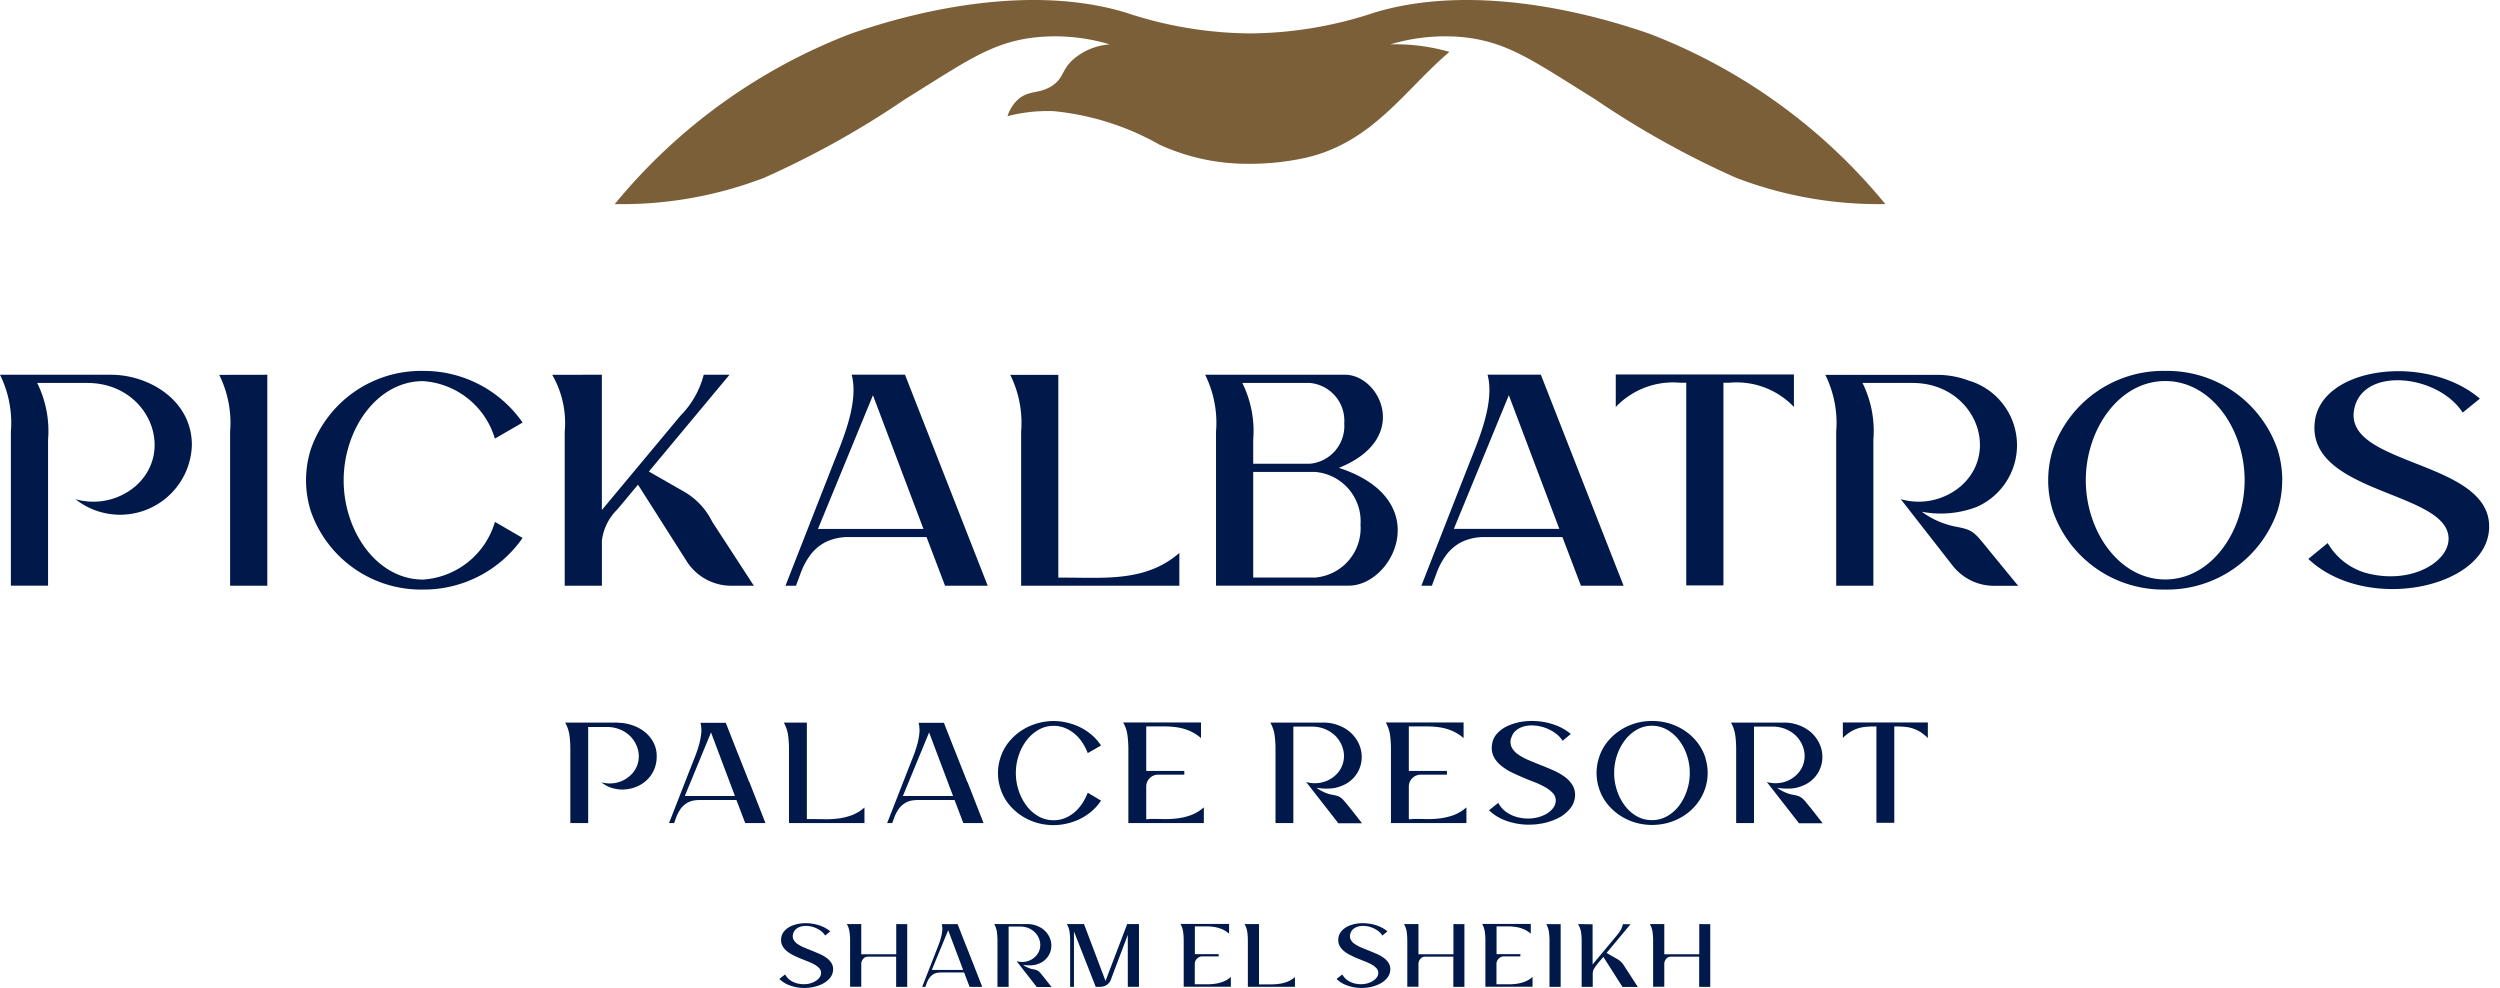 <svg xmlns="http://www.w3.org/2000/svg" xmlns:xlink="http://www.w3.org/1999/xlink" width="110.37" height="43.612" viewBox="0 0 110.37 43.612">
  <defs>
    <clipPath id="clip-path">
      <rect id="Retângulo_95" data-name="Retângulo 95" width="110.37" height="43.612" transform="translate(-912.59 0.064)" fill="none"/>
    </clipPath>
  </defs>
  <g id="Grupo_232" data-name="Grupo 232" transform="translate(912.59 -0.064)">
    <g id="Grupo_231" data-name="Grupo 231">
      <g id="Grupo_230" data-name="Grupo 230" clip-path="url(#clip-path)">
        <g id="Grupo_229" data-name="Grupo 229">
          <g id="Grupo_228" data-name="Grupo 228" clip-path="url(#clip-path)">
            <path id="Caminho_1694" data-name="Caminho 1694" d="M-851.205,2.022A8.416,8.416,0,0,1-848,1.705c.071.007.139.017.208.025.117.015.231.033.342.052h0c1.673.3,2.849,1.158,5.261,2.651a39.91,39.91,0,0,0,6.239,3.479,17.579,17.579,0,0,0,6.594,1.161,25.1,25.1,0,0,0-10.364-7.5c-.409-.146-.757-.255-.872-.291C-842.722.607-847.628-.671-851.9.616a17.675,17.675,0,0,1-5.5.923,17.674,17.674,0,0,1-5.5-.923c-4.273-1.287-9.179-.009-11.315.668-.115.036-.463.145-.872.291a25.113,25.113,0,0,0-10.364,7.5,17.575,17.575,0,0,0,6.594-1.161,39.865,39.865,0,0,0,6.239-3.479c2.669-1.651,3.822-2.531,5.812-2.729a8.416,8.416,0,0,1,3.209.317,2.77,2.77,0,0,0-1.623.673c-.516.474-.4.815-.928,1.159-.575.375-1.018.17-1.505.607a1.662,1.662,0,0,0-.457.731,7.054,7.054,0,0,1,2.032-.222A11.786,11.786,0,0,1-861.4,6.451a9.317,9.317,0,0,0,3.995.844,11.374,11.374,0,0,0,2.452-.264c2.965-.677,4.376-3,6.352-4.676a8.606,8.606,0,0,0-2.6-.333" fill="#7b5f39"/>
            <path id="Caminho_1695" data-name="Caminho 1695" d="M-811.836,21.266a4.519,4.519,0,0,1-.21,1.365A5.152,5.152,0,0,1-817,26.092a5.151,5.151,0,0,1-4.957-3.461,4.551,4.551,0,0,1-.21-1.365,4.553,4.553,0,0,1,.21-1.366A5.15,5.15,0,0,1-817,16.439a5.149,5.149,0,0,1,4.957,3.461,4.52,4.52,0,0,1,.21,1.366m-1.661,0c0-2.239-1.462-4.38-3.506-4.38s-3.506,2.141-3.506,4.38,1.463,4.38,3.506,4.38,3.506-2.141,3.506-4.38" fill="#00194a"/>
            <path id="Caminho_1696" data-name="Caminho 1696" d="M-900.789,16.609v9.314h-1.642v-6.8a4.786,4.786,0,0,0-.48-2.51Z" fill="#00194a"/>
            <path id="Caminho_1697" data-name="Caminho 1697" d="M-889.518,23.813a5.315,5.315,0,0,1-4.394,2.279,5.151,5.151,0,0,1-4.957-3.461,4.551,4.551,0,0,1-.21-1.365,4.546,4.546,0,0,1,.21-1.365,5.151,5.151,0,0,1,4.957-3.462,5.316,5.316,0,0,1,4.394,2.28l-1.224.709a3.552,3.552,0,0,0-3.17-2.538c-2.043,0-3.506,2.141-3.506,4.381s1.463,4.38,3.506,4.38a3.552,3.552,0,0,0,3.173-2.546Z" fill="#00194a"/>
            <path id="Caminho_1698" data-name="Caminho 1698" d="M-886.019,16.608V22.58l3.469-4.163a3.969,3.969,0,0,0,1.028-1.809h1.139l-3.561,4.273,1.428.818.066.037a3.1,3.1,0,0,1,1.3,1.357l1.842,2.83h-1a2.33,2.33,0,0,1-1.965-1.079l-2.066-3.25-.087-.131s-.6.723-.918,1.1a2.317,2.317,0,0,0-.673,1.359v2h-1.642v-6.8a4.257,4.257,0,0,0-.552-2.511Z" fill="#00194a"/>
            <path id="Caminho_1699" data-name="Caminho 1699" d="M-868.985,25.923h-1.883l-.817-2.148h-3.382a2.315,2.315,0,0,0-1.07.218,1.99,1.99,0,0,0-.684.58,3.143,3.143,0,0,0-.412.768c-.072.194-.144.387-.214.582h-.466l2.075-5.3c.428-1.092,1.178-2.769.847-4.017h2.354Zm-2.837-2.509-2.229-5.9-2.427,5.9Z" fill="#00194a"/>
            <path id="Caminho_1700" data-name="Caminho 1700" d="M-860.524,24.471v1.452h-6.985v-6.8a4.784,4.784,0,0,0-.48-2.51h2.122v8.952h.271c1.788,0,3.61.187,5.072-1.09" fill="#00194a"/>
            <path id="Caminho_1701" data-name="Caminho 1701" d="M-853.48,20.719c3.215-1.291,1.811-4.111.271-4.111h-6.177a4.78,4.78,0,0,1,.481,2.511v6.8h5.861c1.976,0,3.851-3.8-.436-5.2m-1.289-3.749a1.673,1.673,0,0,1,1.525,1.784,1.673,1.673,0,0,1-1.525,1.784h-2.494V19.481a4.787,4.787,0,0,0-.481-2.511Zm.251,8.591h-2.745V20.9h2.745a2.187,2.187,0,0,1,1.992,2.33,2.187,2.187,0,0,1-1.992,2.331" fill="#00194a"/>
            <path id="Caminho_1702" data-name="Caminho 1702" d="M-840.912,25.923h-1.883l-.817-2.148h-3.382a2.315,2.315,0,0,0-1.07.218,1.978,1.978,0,0,0-.683.58,3.113,3.113,0,0,0-.413.768c-.072.194-.144.387-.214.582h-.466l2.075-5.3c.428-1.092,1.178-2.769.848-4.017h2.353s3.149,8.041,3.652,9.315m-2.837-2.509-2.229-5.9-2.427,5.9Z" fill="#00194a"/>
            <path id="Caminho_1703" data-name="Caminho 1703" d="M-833.392,16.595V18.03a3.492,3.492,0,0,0-2.841-1.07h-.271v8.948h-1.642V16.961h-.271a3.49,3.49,0,0,0-2.84,1.07V16.595Z" fill="#00194a"/>
            <path id="Caminho_1704" data-name="Caminho 1704" d="M-829.884,19.481a4.784,4.784,0,0,0-.48-2.51h2.212c2.684,0,3.926,2.98,2.128,4.556a2.874,2.874,0,0,1-2.651.575l2.283,2.925a2.329,2.329,0,0,0,1.836.9h1.064l-1.148-1.4c-.808-.987-.791-1.063-1.637-1.217a3.75,3.75,0,0,1-1.471-.654,4.444,4.444,0,0,0,2.424-.212,2.975,2.975,0,0,0-.358-5.58,3.944,3.944,0,0,0-1.417-.251h-4.907a4.786,4.786,0,0,1,.48,2.51v6.8h1.642Z" fill="#00194a"/>
            <path id="Caminho_1705" data-name="Caminho 1705" d="M-910.468,19.481a4.784,4.784,0,0,0-.48-2.51h2.212c2.688,0,3.923,2.982,2.128,4.556a2.869,2.869,0,0,1-2.651.575,3.171,3.171,0,0,0,5.14-2.387c0-2.01-1.934-3.106-3.564-3.106h-4.907a4.785,4.785,0,0,1,.48,2.51v6.8h1.642Z" fill="#00194a"/>
            <path id="Caminho_1706" data-name="Caminho 1706" d="M-808.635,18.03c.469-1.789,3.7-1.409,4.768.249l.759-.616c-2.35-2.005-7-1.425-7.288,1.02-.374,3.2,5.9,3.053,5.906,5.162,0,1.013-1.556,1.952-3.379,1.577a2.863,2.863,0,0,1-1.957-1.383l-.857.7c2.556,2.411,7.893,1.3,7.983-1.364.1-3.054-6.624-2.713-5.935-5.341" fill="#00194a"/>
            <path id="Caminho_1707" data-name="Caminho 1707" d="M-885.293,31.973a1.97,1.97,0,0,1,.591.1,1.788,1.788,0,0,1,.549.283,1.478,1.478,0,0,1,.4.463,1.285,1.285,0,0,1,.155.638,1.419,1.419,0,0,1-.122.6,1.405,1.405,0,0,1-.319.45,1.484,1.484,0,0,1-.453.289,1.655,1.655,0,0,1-.529.122,1.566,1.566,0,0,1-.539-.063,1.372,1.372,0,0,1-.483-.256,1.348,1.348,0,0,0,.654.023,1.294,1.294,0,0,0,.6-.3,1.139,1.139,0,0,0,.309-.419,1.142,1.142,0,0,0,.092-.475,1.221,1.221,0,0,0-.109-.469,1.3,1.3,0,0,0-.282-.406,1.382,1.382,0,0,0-.44-.285,1.505,1.505,0,0,0-.582-.109h-.822V36.4h-.788v-3.24a4.6,4.6,0,0,0-.04-.641,1.547,1.547,0,0,0-.19-.555h2.339Z" fill="#00194a"/>
            <path id="Caminho_1708" data-name="Caminho 1708" d="M-879.507,34.588l.71,1.814h-.893l-.388-1.019h-1.61a1.781,1.781,0,0,0-.263.02.868.868,0,0,0-.25.079,1,1,0,0,0-.329.276,1.724,1.724,0,0,0-.2.368l-.1.276h-.224l.986-2.524c.053-.131.109-.275.171-.433s.116-.321.164-.49a2.987,2.987,0,0,0,.1-.506,1.336,1.336,0,0,0-.033-.476h1.117l.23.585q.2.511.4,1.012t.4,1.012Zm-.637.618L-881.2,32.4l-1.157,2.806Z" fill="#00194a"/>
            <path id="Caminho_1709" data-name="Caminho 1709" d="M-876.846,36.225c.215,0,.428,0,.641.006a4.208,4.208,0,0,0,.627-.032,2.7,2.7,0,0,0,.6-.148,1.778,1.778,0,0,0,.552-.339v.69h-3.331v-3.24a4.748,4.748,0,0,0-.04-.64,1.577,1.577,0,0,0-.19-.556h1.018v4.259h.125Z" fill="#00194a"/>
            <path id="Caminho_1710" data-name="Caminho 1710" d="M-869.877,34.588l.71,1.814h-.894l-.387-1.019h-1.61a1.781,1.781,0,0,0-.263.02.868.868,0,0,0-.25.079,1,1,0,0,0-.329.276,1.721,1.721,0,0,0-.2.368l-.1.276h-.224l.986-2.524c.053-.131.109-.275.171-.433s.116-.321.164-.49a2.993,2.993,0,0,0,.1-.506,1.336,1.336,0,0,0-.033-.476h1.117l.23.585q.2.511.4,1.012t.4,1.012Zm-.637.618-1.058-2.806-1.157,2.806Z" fill="#00194a"/>
            <path id="Caminho_1711" data-name="Caminho 1711" d="M-863.983,35.41a2.175,2.175,0,0,1-.417.473,2.469,2.469,0,0,1-.516.339,2.688,2.688,0,0,1-.572.2,2.537,2.537,0,0,1-.591.069,2.625,2.625,0,0,1-.727-.1,2.53,2.53,0,0,1-.683-.312,2.434,2.434,0,0,1-.569-.516,2.108,2.108,0,0,1-.374-.716,2.159,2.159,0,0,1-.1-.651,2.157,2.157,0,0,1,.1-.65,2.112,2.112,0,0,1,.374-.717,2.434,2.434,0,0,1,.569-.516,2.56,2.56,0,0,1,.683-.312,2.625,2.625,0,0,1,.727-.105,2.592,2.592,0,0,1,.591.069,2.692,2.692,0,0,1,.572.2,2.505,2.505,0,0,1,.516.338,2.2,2.2,0,0,1,.417.474l-.585.335a2.439,2.439,0,0,0-.246-.477,1.789,1.789,0,0,0-.342-.381,1.578,1.578,0,0,0-.424-.253,1.321,1.321,0,0,0-.493-.092,1.316,1.316,0,0,0-.673.177,1.786,1.786,0,0,0-.526.467,2.261,2.261,0,0,0-.345.664,2.415,2.415,0,0,0-.125.775,2.421,2.421,0,0,0,.125.776,2.316,2.316,0,0,0,.345.667,1.715,1.715,0,0,0,.526.466,1.325,1.325,0,0,0,.673.175,1.321,1.321,0,0,0,.493-.092,1.541,1.541,0,0,0,.424-.257,1.848,1.848,0,0,0,.342-.387,2.523,2.523,0,0,0,.246-.48Z" fill="#00194a"/>
            <path id="Caminho_1712" data-name="Caminho 1712" d="M-861.857,36.218c.21,0,.422,0,.634.007a4.354,4.354,0,0,0,.628-.033,2.711,2.711,0,0,0,.6-.148,1.792,1.792,0,0,0,.552-.338V36.4h-3.332V33.156a4.6,4.6,0,0,0-.04-.641,1.557,1.557,0,0,0-.19-.556h3.437v.691a1.952,1.952,0,0,0-.532-.332,2.3,2.3,0,0,0-.556-.148,3.879,3.879,0,0,0-.585-.036q-.3,0-.614,0h-.131V34.1h1.682v.165h-1.157a.506.506,0,0,0-.371.154.507.507,0,0,0-.154.372v1.439h.131Z" fill="#00194a"/>
            <path id="Caminho_1713" data-name="Caminho 1713" d="M-852.46,36.409h-1.045l-1.419-1.82a1.405,1.405,0,0,0,.667.023,1.294,1.294,0,0,0,.6-.3,1.146,1.146,0,0,0,.309-.421,1.146,1.146,0,0,0,.092-.476,1.244,1.244,0,0,0-.109-.47,1.3,1.3,0,0,0-.285-.408,1.423,1.423,0,0,0-.444-.285,1.466,1.466,0,0,0-.575-.109h-.822V36.4h-.788v-3.24a4.6,4.6,0,0,0-.04-.641,1.566,1.566,0,0,0-.19-.555h2.339a1.826,1.826,0,0,1,.677.124,1.647,1.647,0,0,1,.549.335,1.534,1.534,0,0,1,.338.464,1.393,1.393,0,0,1,.132.526,1.368,1.368,0,0,1-.076.525,1.356,1.356,0,0,1-.282.467,1.379,1.379,0,0,1-.49.338,1.552,1.552,0,0,1-.539.132,2.677,2.677,0,0,1-.611-.033,1.841,1.841,0,0,0,.319.187,1.474,1.474,0,0,0,.378.122,1.5,1.5,0,0,1,.236.056.537.537,0,0,1,.158.085,1.062,1.062,0,0,1,.158.158c.057.068.133.161.23.279Z" fill="#00194a"/>
            <path id="Caminho_1714" data-name="Caminho 1714" d="M-850.264,36.218c.21,0,.422,0,.634.007a4.352,4.352,0,0,0,.628-.033,2.712,2.712,0,0,0,.6-.148,1.792,1.792,0,0,0,.552-.338V36.4h-3.332V33.156a4.609,4.609,0,0,0-.04-.641,1.557,1.557,0,0,0-.19-.556h3.437v.691a1.953,1.953,0,0,0-.532-.332,2.3,2.3,0,0,0-.556-.148,3.88,3.88,0,0,0-.585-.036c-.2,0-.4,0-.614,0h-.131V34.1h1.682v.165h-1.157a.506.506,0,0,0-.371.154.507.507,0,0,0-.154.372v1.439h.131Z" fill="#00194a"/>
            <path id="Caminho_1715" data-name="Caminho 1715" d="M-845.88,32.65a.573.573,0,0,0,.03.411.851.851,0,0,0,.279.308,2.454,2.454,0,0,0,.453.247c.175.075.357.149.546.224s.374.152.558.233a2.641,2.641,0,0,1,.493.279,1.306,1.306,0,0,1,.345.361.831.831,0,0,1,.122.474.959.959,0,0,1-.214.568,1.591,1.591,0,0,1-.522.421,2.651,2.651,0,0,1-.726.243,3.18,3.18,0,0,1-.822.043,2.962,2.962,0,0,1-.815-.184,2.069,2.069,0,0,1-.7-.441l.408-.329a1.177,1.177,0,0,0,.4.438,1.511,1.511,0,0,0,.529.213,1.835,1.835,0,0,0,.614.027,1.592,1.592,0,0,0,.516-.155,1.044,1.044,0,0,0,.352-.279.554.554,0,0,0,.128-.342.482.482,0,0,0-.128-.332,1.372,1.372,0,0,0-.335-.259,3.675,3.675,0,0,0-.473-.224q-.267-.1-.539-.217t-.526-.243a2.289,2.289,0,0,1-.447-.3,1.177,1.177,0,0,1-.3-.381.91.91,0,0,1-.069-.5.9.9,0,0,1,.227-.506A1.433,1.433,0,0,1-846,32.1a2.361,2.361,0,0,1,.654-.181,2.921,2.921,0,0,1,.736-.006,2.9,2.9,0,0,1,.73.18,2.257,2.257,0,0,1,.637.375l-.361.3a1.2,1.2,0,0,0-.329-.342,1.863,1.863,0,0,0-.437-.23,1.789,1.789,0,0,0-.476-.1,1.348,1.348,0,0,0-.45.033.908.908,0,0,0-.365.184.628.628,0,0,0-.21.341Z" fill="#00194a"/>
            <path id="Caminho_1716" data-name="Caminho 1716" d="M-837.3,33.537a2.164,2.164,0,0,1,.1.651,2.169,2.169,0,0,1-.1.651,2.218,2.218,0,0,1-.378.716,2.38,2.38,0,0,1-.565.516,2.53,2.53,0,0,1-.683.312,2.618,2.618,0,0,1-.726.1,2.619,2.619,0,0,1-.727-.1,2.529,2.529,0,0,1-.683-.312,2.458,2.458,0,0,1-.569-.516,2.117,2.117,0,0,1-.374-.716,2.169,2.169,0,0,1-.1-.651,2.164,2.164,0,0,1,.1-.651,2.117,2.117,0,0,1,.374-.716,2.436,2.436,0,0,1,.569-.516,2.529,2.529,0,0,1,.683-.312,2.619,2.619,0,0,1,.727-.1,2.618,2.618,0,0,1,.726.1,2.575,2.575,0,0,1,.686.312,2.338,2.338,0,0,1,.569.516,2.258,2.258,0,0,1,.378.716Zm-2.359,2.734a1.342,1.342,0,0,0,.67-.174,1.7,1.7,0,0,0,.529-.467,2.3,2.3,0,0,0,.345-.667,2.415,2.415,0,0,0,.125-.775,2.417,2.417,0,0,0-.125-.776,2.256,2.256,0,0,0-.345-.663,1.749,1.749,0,0,0-.529-.467,1.324,1.324,0,0,0-.67-.177,1.323,1.323,0,0,0-.674.177,1.769,1.769,0,0,0-.525.467,2.255,2.255,0,0,0-.345.663,2.417,2.417,0,0,0-.125.776,2.415,2.415,0,0,0,.125.775,2.3,2.3,0,0,0,.345.667,1.716,1.716,0,0,0,.525.467,1.341,1.341,0,0,0,.674.174" fill="#00194a"/>
            <path id="Caminho_1717" data-name="Caminho 1717" d="M-832.123,36.409h-1.045l-1.419-1.82a1.405,1.405,0,0,0,.667.023,1.3,1.3,0,0,0,.6-.3,1.146,1.146,0,0,0,.309-.421,1.145,1.145,0,0,0,.092-.476,1.243,1.243,0,0,0-.109-.47,1.3,1.3,0,0,0-.285-.408,1.423,1.423,0,0,0-.444-.285,1.466,1.466,0,0,0-.575-.109h-.822V36.4h-.788v-3.24a4.589,4.589,0,0,0-.04-.641,1.565,1.565,0,0,0-.19-.555h2.339a1.826,1.826,0,0,1,.677.124,1.645,1.645,0,0,1,.549.335,1.533,1.533,0,0,1,.338.464,1.394,1.394,0,0,1,.132.526,1.371,1.371,0,0,1-.076.525,1.356,1.356,0,0,1-.282.467,1.379,1.379,0,0,1-.49.338,1.552,1.552,0,0,1-.539.132,2.676,2.676,0,0,1-.611-.033,1.838,1.838,0,0,0,.319.187,1.474,1.474,0,0,0,.378.122,1.5,1.5,0,0,1,.236.056.537.537,0,0,1,.158.085,1.062,1.062,0,0,1,.158.158c.057.068.133.161.23.279Z" fill="#00194a"/>
            <path id="Caminho_1718" data-name="Caminho 1718" d="M-827.479,31.959v.69a1.982,1.982,0,0,0-.3-.25,1.5,1.5,0,0,0-.309-.157,1.5,1.5,0,0,0-.342-.082,3.081,3.081,0,0,0-.4-.024h-.131v4.253h-.789V32.136h-.131a3.278,3.278,0,0,0-.4.023,1.554,1.554,0,0,0-.342.081,1.471,1.471,0,0,0-.309.156,2,2,0,0,0-.3.246v-.683Z" fill="#00194a"/>
            <path id="Caminho_1719" data-name="Caminho 1719" d="M-877.576,41.287a.358.358,0,0,0,.018.257.539.539,0,0,0,.175.193,1.555,1.555,0,0,0,.283.154c.11.046.224.093.341.139s.234.1.349.147a1.634,1.634,0,0,1,.309.174.82.82,0,0,1,.215.226.512.512,0,0,1,.076.3.6.6,0,0,1-.133.355,1.011,1.011,0,0,1-.327.263,1.627,1.627,0,0,1-.454.152,1.952,1.952,0,0,1-.513.026,1.8,1.8,0,0,1-.509-.115,1.265,1.265,0,0,1-.438-.275l.255-.2a.737.737,0,0,0,.252.273.971.971,0,0,0,.331.134,1.167,1.167,0,0,0,.384.016.972.972,0,0,0,.322-.1.633.633,0,0,0,.22-.174.342.342,0,0,0,.08-.214.3.3,0,0,0-.08-.207.858.858,0,0,0-.209-.163,2.419,2.419,0,0,0-.3-.139l-.337-.136c-.113-.046-.223-.1-.328-.152a1.435,1.435,0,0,1-.28-.186.751.751,0,0,1-.185-.239.578.578,0,0,1-.043-.314.559.559,0,0,1,.142-.316.887.887,0,0,1,.3-.218,1.487,1.487,0,0,1,.409-.113,1.86,1.86,0,0,1,.46,0,1.812,1.812,0,0,1,.456.113,1.439,1.439,0,0,1,.4.234l-.226.185a.77.77,0,0,0-.2-.214,1.189,1.189,0,0,0-.273-.144,1.153,1.153,0,0,0-.3-.065.839.839,0,0,0-.282.021.57.57,0,0,0-.228.114.4.4,0,0,0-.131.214Z" fill="#00194a"/>
            <path id="Caminho_1720" data-name="Caminho 1720" d="M-872.538,40.864v2.768h-.489V42.3h-1.257a.25.25,0,0,0-.113.026.271.271,0,0,0-.088.074.453.453,0,0,0-.06.1.322.322,0,0,0-.022.119v1.006h-.493V41.608a2.858,2.858,0,0,0-.025-.4.968.968,0,0,0-.119-.347h.637v1.331h1.544V40.86Z" fill="#00194a"/>
            <path id="Caminho_1721" data-name="Caminho 1721" d="M-869.669,42.5l.444,1.133h-.559l-.242-.636h-1.006a1.145,1.145,0,0,0-.165.012.545.545,0,0,0-.156.049.616.616,0,0,0-.2.173,1.029,1.029,0,0,0-.123.23l-.062.172h-.14l.617-1.577c.032-.082.068-.172.106-.271a3.221,3.221,0,0,0,.1-.306,1.853,1.853,0,0,0,.062-.316.817.817,0,0,0-.021-.3h.7l.144.366q.123.32.249.632t.248.633Zm-.4.386-.661-1.754-.723,1.754Z" fill="#00194a"/>
            <path id="Caminho_1722" data-name="Caminho 1722" d="M-866.168,43.637h-.653l-.887-1.138a.878.878,0,0,0,.417.015.8.8,0,0,0,.375-.187.728.728,0,0,0,.194-.263.716.716,0,0,0,.057-.3.77.77,0,0,0-.068-.294.812.812,0,0,0-.178-.254.892.892,0,0,0-.278-.179.926.926,0,0,0-.359-.068h-.513v2.662h-.493V41.608a3.009,3.009,0,0,0-.025-.4.973.973,0,0,0-.119-.348h1.462a1.136,1.136,0,0,1,.423.078,1.02,1.02,0,0,1,.343.21.962.962,0,0,1,.212.29.88.88,0,0,1,.082.328.869.869,0,0,1-.047.329.85.85,0,0,1-.177.291.86.86,0,0,1-.306.212.987.987,0,0,1-.337.082,1.731,1.731,0,0,1-.382-.02,1.174,1.174,0,0,0,.2.116.851.851,0,0,0,.237.076,1,1,0,0,1,.147.035.367.367,0,0,1,.1.054.7.7,0,0,1,.1.1l.143.175Z" fill="#00194a"/>
            <path id="Caminho_1723" data-name="Caminho 1723" d="M-862.307,40.86v2.768h-.493V41.337l-.686,1.811-.057.16a.489.489,0,0,1-.124.189.483.483,0,0,1-.162.1.639.639,0,0,1-.187.034c-.065,0-.133,0-.2,0l-.961-2.448v2.448h-.168V41.608a3.024,3.024,0,0,0-.025-.4.989.989,0,0,0-.119-.347h.756l.95,2.51.955-2.51Z" fill="#00194a"/>
            <path id="Caminho_1724" data-name="Caminho 1724" d="M-859.761,43.518c.131,0,.264,0,.4,0a2.694,2.694,0,0,0,.393-.02,1.7,1.7,0,0,0,.373-.093,1.107,1.107,0,0,0,.345-.212v.432h-2.082V41.6a2.858,2.858,0,0,0-.025-.4.975.975,0,0,0-.119-.347h2.148v.431a1.212,1.212,0,0,0-.332-.207,1.458,1.458,0,0,0-.347-.092,2.456,2.456,0,0,0-.366-.023c-.125,0-.253,0-.384,0h-.082v1.224h1.051v.1h-.723a.319.319,0,0,0-.232.1.319.319,0,0,0-.1.232v.9h.082Z" fill="#00194a"/>
            <path id="Caminho_1725" data-name="Caminho 1725" d="M-856.932,43.522c.134,0,.268,0,.4,0a2.562,2.562,0,0,0,.393-.021,1.663,1.663,0,0,0,.374-.092,1.115,1.115,0,0,0,.344-.212v.432H-857.5V41.608a2.858,2.858,0,0,0-.025-.4.975.975,0,0,0-.119-.347h.637v2.662h.078Z" fill="#00194a"/>
            <path id="Caminho_1726" data-name="Caminho 1726" d="M-852.977,41.287a.358.358,0,0,0,.018.257.539.539,0,0,0,.175.193,1.555,1.555,0,0,0,.283.154c.11.046.224.093.341.139s.234.1.349.147a1.6,1.6,0,0,1,.308.174.81.81,0,0,1,.216.226.512.512,0,0,1,.076.3.6.6,0,0,1-.133.355,1.011,1.011,0,0,1-.327.263,1.627,1.627,0,0,1-.454.152,1.952,1.952,0,0,1-.513.026,1.8,1.8,0,0,1-.509-.115,1.265,1.265,0,0,1-.438-.275l.255-.2a.737.737,0,0,0,.252.273.971.971,0,0,0,.331.134,1.167,1.167,0,0,0,.384.016.972.972,0,0,0,.322-.1.642.642,0,0,0,.22-.174.342.342,0,0,0,.08-.214.3.3,0,0,0-.08-.207.857.857,0,0,0-.209-.163,2.419,2.419,0,0,0-.3-.139l-.337-.136c-.113-.046-.223-.1-.328-.152a1.435,1.435,0,0,1-.28-.186.751.751,0,0,1-.185-.239.578.578,0,0,1-.043-.314.559.559,0,0,1,.142-.316.887.887,0,0,1,.3-.218,1.487,1.487,0,0,1,.409-.113,1.86,1.86,0,0,1,.46,0,1.812,1.812,0,0,1,.456.113,1.439,1.439,0,0,1,.4.234l-.226.185a.77.77,0,0,0-.2-.214,1.189,1.189,0,0,0-.273-.144,1.153,1.153,0,0,0-.3-.065.84.84,0,0,0-.282.021.57.57,0,0,0-.228.114.4.4,0,0,0-.131.214Z" fill="#00194a"/>
            <path id="Caminho_1727" data-name="Caminho 1727" d="M-847.939,40.864v2.768h-.489V42.3h-1.257a.25.25,0,0,0-.113.026.272.272,0,0,0-.088.074.453.453,0,0,0-.06.1.322.322,0,0,0-.022.119v1.006h-.493V41.608a2.858,2.858,0,0,0-.025-.4.968.968,0,0,0-.119-.347h.637v1.331h1.544V40.86Z" fill="#00194a"/>
            <path id="Caminho_1728" data-name="Caminho 1728" d="M-846.442,43.518c.131,0,.264,0,.4,0a2.694,2.694,0,0,0,.393-.02,1.7,1.7,0,0,0,.373-.093,1.107,1.107,0,0,0,.345-.212v.432h-2.082V41.6a2.868,2.868,0,0,0-.025-.4.975.975,0,0,0-.119-.347h2.148v.431a1.211,1.211,0,0,0-.332-.207,1.459,1.459,0,0,0-.347-.092,2.456,2.456,0,0,0-.366-.023c-.125,0-.253,0-.384,0h-.082v1.224h1.051v.1h-.723a.319.319,0,0,0-.232.1.319.319,0,0,0-.1.232v.9h.082Z" fill="#00194a"/>
            <path id="Caminho_1729" data-name="Caminho 1729" d="M-843.69,40.864v2.768h-.493V41.608a2.858,2.858,0,0,0-.025-.4.967.967,0,0,0-.119-.347Z" fill="#00194a"/>
            <path id="Caminho_1730" data-name="Caminho 1730" d="M-842.28,40.869v1.774l1.031-1.236c.044-.052.081-.1.113-.14s.059-.082.084-.123a.785.785,0,0,0,.062-.127c.016-.044.033-.095.049-.152h.337l-1.06,1.269.423.242.025.013a.959.959,0,0,1,.129.086.946.946,0,0,1,.093.084.805.805,0,0,1,.078.1c.024.037.053.081.086.133l.546.842h-.678l-.817-1.285-.025-.041-.1.119c-.03.032-.061.068-.093.106l-.08.1a1.5,1.5,0,0,0-.139.2.4.4,0,0,0-.058.2v.6h-.489V41.608a2.547,2.547,0,0,0-.028-.4.933.933,0,0,0-.136-.347Z" fill="#00194a"/>
            <path id="Caminho_1731" data-name="Caminho 1731" d="M-837.086,40.864v2.768h-.489V42.3h-1.257a.251.251,0,0,0-.113.026.273.273,0,0,0-.088.074.455.455,0,0,0-.06.1.323.323,0,0,0-.022.119v1.006h-.493V41.608a2.867,2.867,0,0,0-.025-.4.968.968,0,0,0-.119-.347h.637v1.331h1.544V40.86Z" fill="#00194a"/>
          </g>
        </g>
      </g>
    </g>
  </g>
</svg>
